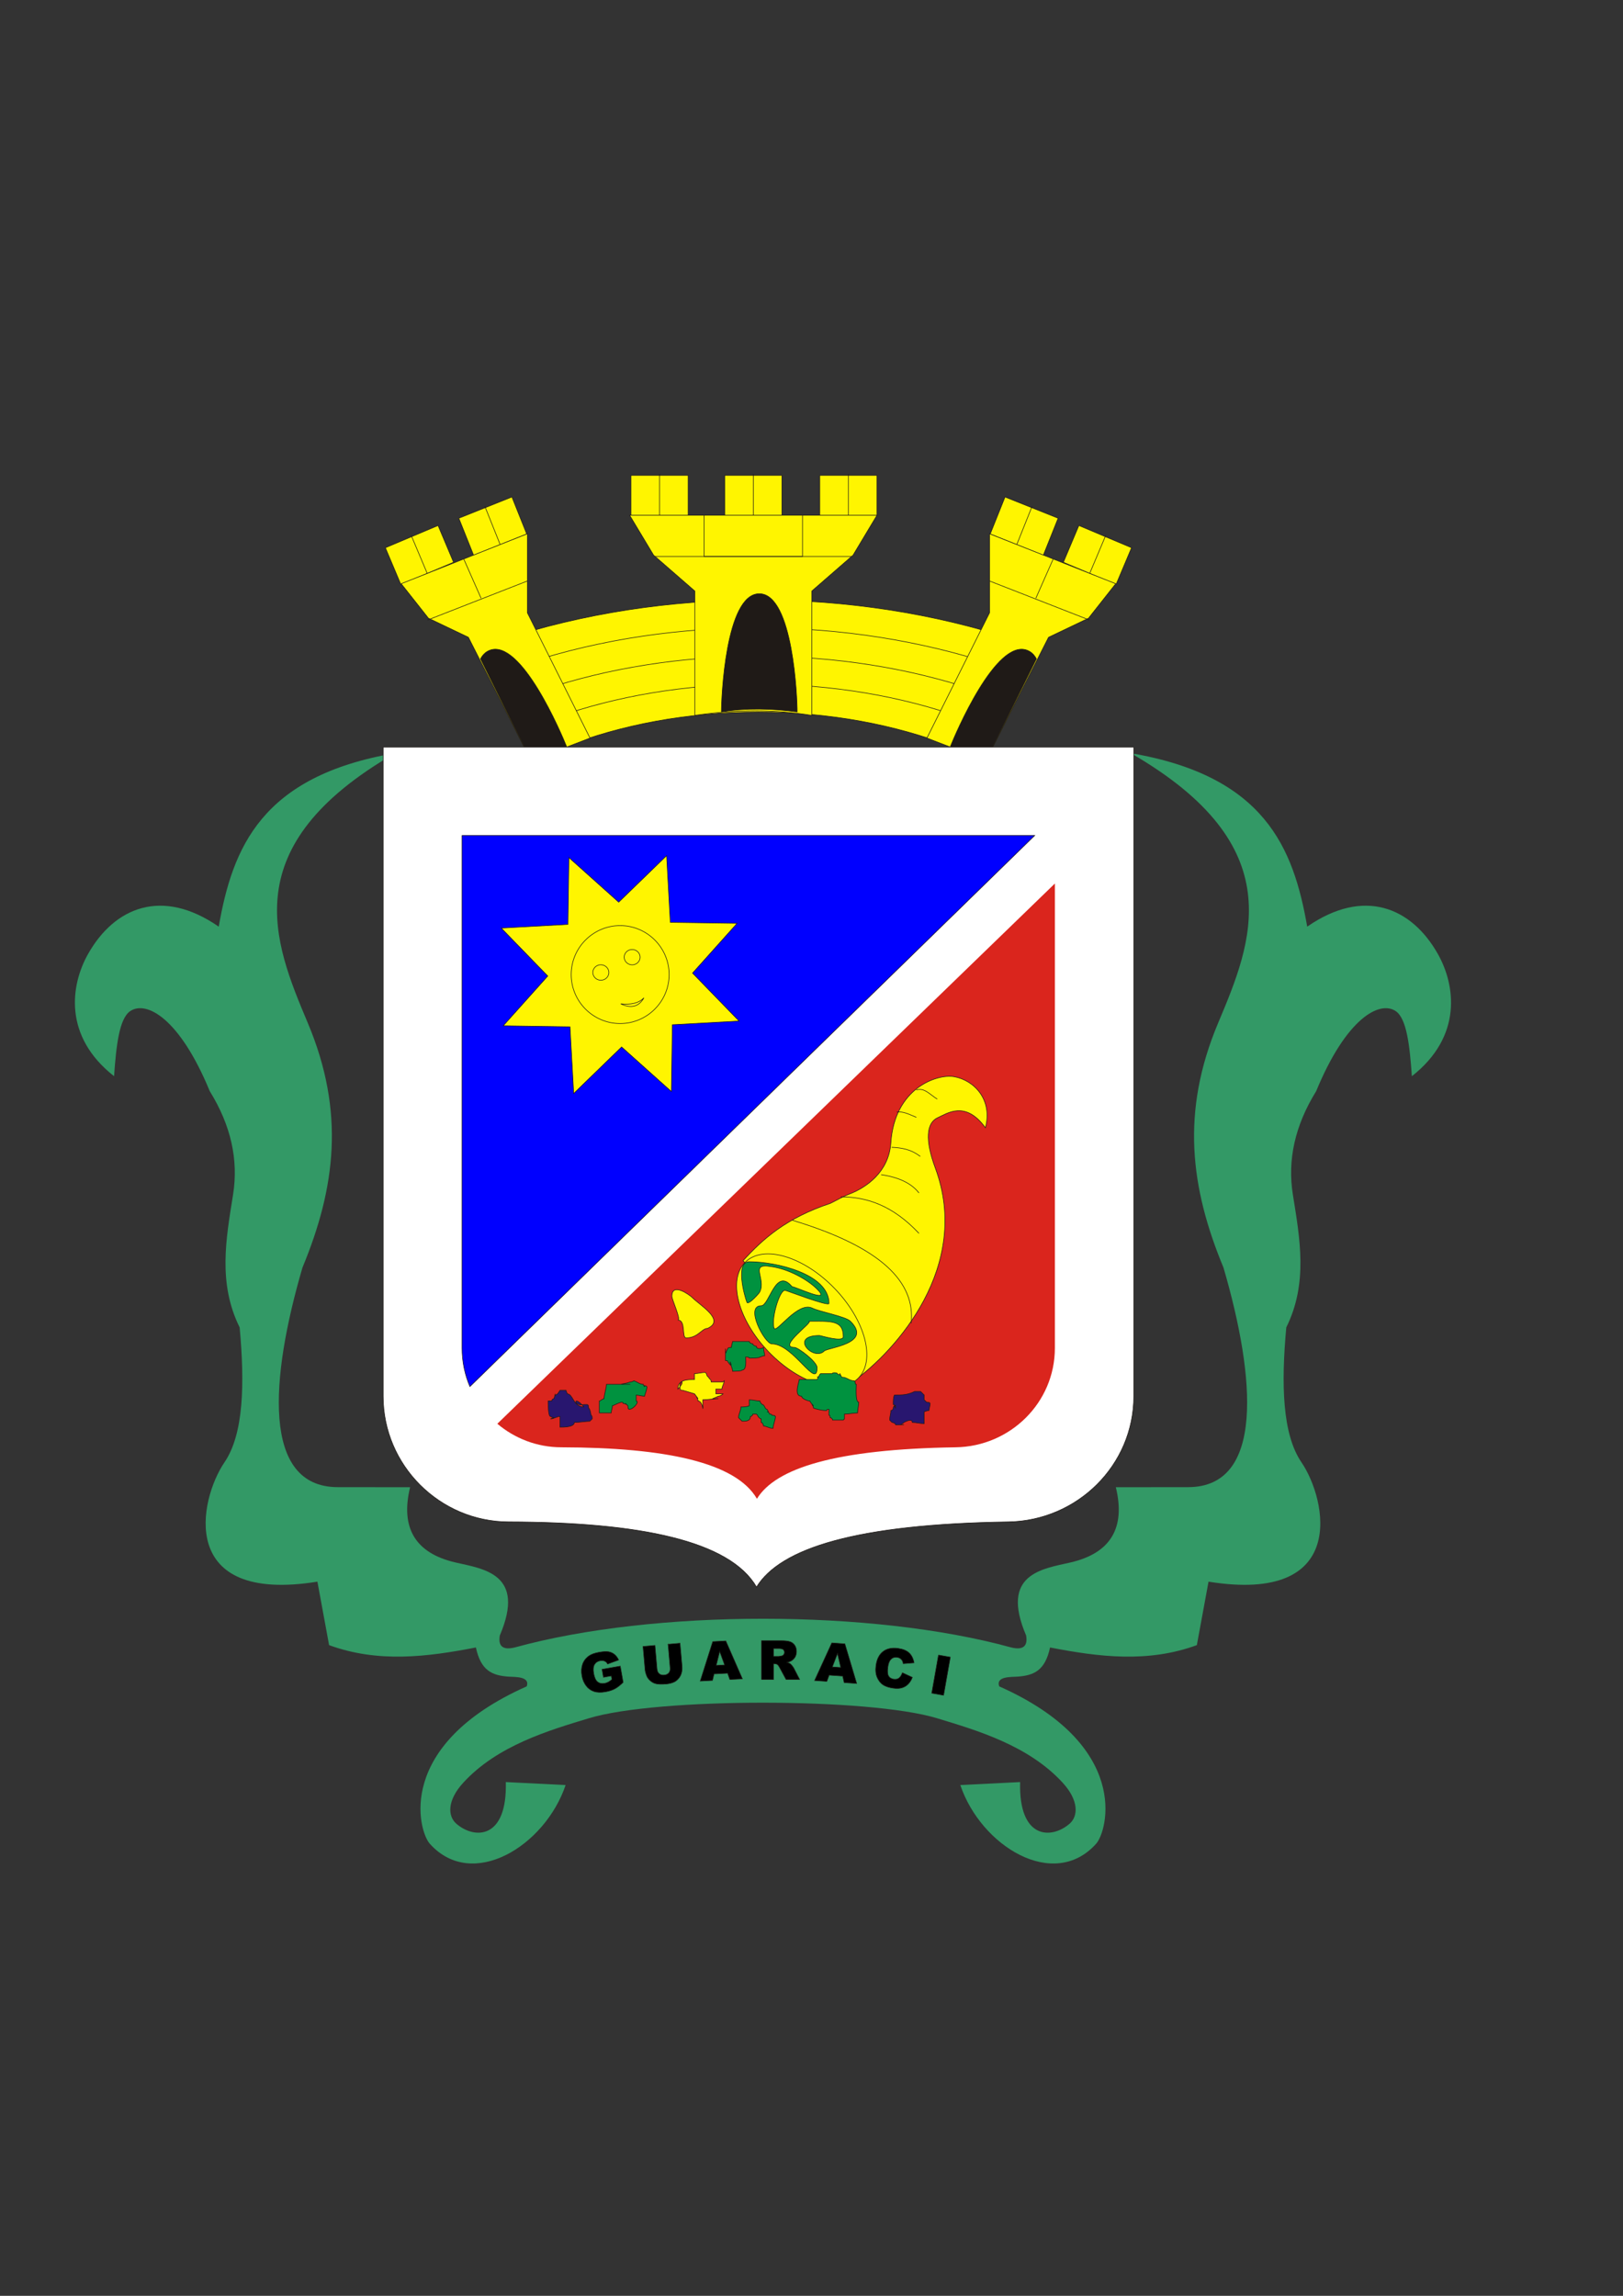 <?xml version="1.0" encoding="UTF-8"?>
<!DOCTYPE svg PUBLIC "-//W3C//DTD SVG 1.1//EN" "http://www.w3.org/Graphics/SVG/1.1/DTD/svg11.dtd">
<!-- Creator: CorelDRAW -->
<svg xmlns="http://www.w3.org/2000/svg" xml:space="preserve" width="210mm" height="297mm" style="shape-rendering:geometricPrecision; text-rendering:geometricPrecision; image-rendering:optimizeQuality; fill-rule:evenodd; clip-rule:evenodd"
viewBox="0 0 210 297"
 xmlns:xlink="http://www.w3.org/1999/xlink">
 <rect x="0" y="0" width="210" height="297" fill="#333333" stroke="none"/>
 <defs>
  <style type="text/css">
   <![CDATA[
    .str0 {stroke:#1F1A17;stroke-width:0.076}
    .fil2 {fill:none}
    .fil7 {fill:#00923F}
    .fil3 {fill:#1F1A17}
    .fil8 {fill:#28166F}
    .fil6 {fill:#DA251D}
    .fil1 {fill:#FFF500}
    .fil4 {fill:white}
    .fil9 {fill:black}
    .fil5 {fill:blue}
    .fil0 {fill:#339966}
   ]]>
  </style>
 </defs>
 <g id="Camada_x0020_1">
  <path class="fil0" d="M121.257 222.286c5.122,1.558 11.826,3.505 16.256,8.352 2.058,2.252 2.032,4.292 0.88,5.29 -2.369,2.053 -6.603,2.012 -6.399,-5.389 -2.579,0.129 -5.159,0.258 -7.738,0.387 2.653,7.872 12.076,13.732 17.579,7.585 1.457,-1.628 4.57,-12.747 -12.549,-20.354 -0.464,-1.32 1.556,-1.199 2.365,-1.258 2.08,-0.15 3.573,-0.743 4.213,-3.772 6.332,1.23 12.663,2.015 18.995,-0.303 0.504,-2.737 1.008,-5.473 1.512,-8.21 18.18,2.925 15.321,-10.599 12.02,-15.447 -2.488,-3.654 -2.627,-10.137 -1.96,-17.442 2.837,-5.731 1.762,-11.481 0.851,-17.194 -0.711,-4.458 0.259,-8.915 3.018,-13.373 3.9,-9.467 8.225,-11.764 10.298,-10.349 1.412,0.964 1.807,4.448 2.083,8.414 6.597,-5.171 5.63,-11.802 3.361,-15.816 -3.413,-6.038 -9.564,-8.613 -16.903,-3.53 -1.783,-10.2 -5.508,-19.493 -22.828,-22.441 20.877,12.033 15.727,24.39 11.3,34.911 -4.843,11.512 -3.583,21.322 0.695,31.639 4.179,14.306 5.286,28.392 -4.568,28.401l-9.361 0.009c1.284,5.277 -0.681,8.543 -5.894,9.741 -3.6,0.827 -9.125,1.456 -5.713,9.44 0.241,1.402 -0.404,1.918 -1.935,1.548 -17.972,-4.952 -46.257,-4.952 -64.229,0 -1.531,0.37 -2.176,-0.146 -1.935,-1.548 3.412,-7.984 -2.113,-8.613 -5.713,-9.44 -5.213,-1.198 -7.178,-4.464 -5.894,-9.741l-9.361 -0.009c-9.854,-0.01 -8.747,-14.095 -4.568,-28.401 4.277,-10.317 5.538,-20.128 0.695,-31.639 -4.426,-10.521 -9.577,-22.878 11.3,-34.911 -17.32,2.948 -21.045,12.242 -22.828,22.441 -7.34,-5.083 -13.491,-2.508 -16.903,3.53 -2.268,4.014 -3.235,10.645 3.361,15.816 0.276,-3.966 0.672,-7.45 2.083,-8.414 2.073,-1.415 6.398,0.882 10.298,10.349 2.759,4.457 3.728,8.915 3.018,13.373 -0.91,5.713 -1.986,11.463 0.851,17.194 0.666,7.305 0.527,13.788 -1.96,17.442 -3.3,4.848 -6.16,18.372 12.02,15.447 0.504,2.736 1.008,5.473 1.512,8.21 6.332,2.318 12.663,1.532 18.995,0.303 0.64,3.029 2.133,3.622 4.213,3.772 0.808,0.058 2.828,-0.062 2.365,1.258 -17.119,7.607 -14.006,18.726 -12.549,20.354 5.502,6.147 14.925,0.286 17.579,-7.585 -2.579,-0.129 -5.159,-0.258 -7.738,-0.387 0.203,7.401 -4.03,7.442 -6.399,5.389 -1.151,-0.998 -1.177,-3.038 0.88,-5.29 4.429,-4.847 11.133,-6.794 16.256,-8.352 8.853,-2.692 36.253,-2.684 45.077,0z"/>
  <path class="fil1 str0" d="M98.138 92.12c9.171,0 17.736,1.636 24.958,4.453 0.958,-5.418 3.891,-10.358 8.159,-13.81 -20.914,-6.879 -45.427,-6.87 -66.327,0.029 4.404,3.561 7.196,8.521 8.13,13.829 7.247,-2.847 15.857,-4.5 25.08,-4.5z"/>
  <path class="fil1 str0" d="M98.138 88.507c9.54,0 18.498,1.571 26.222,4.309 0.928,-2.584 2.283,-4.909 3.962,-6.916 -18.574,-6.072 -40.893,-6.365 -59.995,-0.151 1.596,2.051 2.867,4.41 3.711,7.025 7.695,-2.712 16.61,-4.267 26.1,-4.267z"/>
  <path class="fil2 str0" d="M70.341 89.214c8.274,-2.754 17.746,-4.32 27.797,-4.32 10.052,0 19.524,1.566 27.797,4.32"/>
  <path class="fil1 str0" d="M89.901 92.546l0 -16.086 -5.334 -4.642 -3.097 -5.162 16.001 0 0 0 16.001 0 -3.097 5.162 -5.334 4.642 0 16.086c-4.757,-0.773 -9.804,-0.773 -15.141,0z"/>
  <polygon class="fil1 str0" points="81.642,66.656 89.041,66.656 89.041,61.495 81.642,61.495 "/>
  <polygon class="fil1 str0" points="93.772,66.656 101.171,66.656 101.171,61.495 93.772,61.495 "/>
  <polygon class="fil1 str0" points="91.105,71.99 103.837,71.99 103.837,66.656 91.105,66.656 "/>
  <line class="fil2 str0" x1="84.739" y1="71.99" x2="110.206" y2= "71.99" />
  <line class="fil2 str0" x1="85.341" y1="66.656" x2="85.341" y2= "61.32" />
  <line class="fil2 str0" x1="97.471" y1="66.656" x2="97.471" y2= "61.32" />
  <polygon class="fil1 str0" points="106.074,66.656 113.472,66.656 113.472,61.495 106.074,61.495 "/>
  <line class="fil2 str0" x1="109.773" y1="66.656" x2="109.773" y2= "61.32" />
  <polygon class="fil1 str0" points="128.124,69.084 134.993,71.832 136.91,67.039 130.041,64.292 "/>
  <line class="fil2 str0" x1="131.558" y1="70.458" x2="133.54" y2= "65.503" />
  <polygon class="fil1 str0" points="137.59,72.74 144.406,75.615 146.412,70.859 139.596,67.984 "/>
  <line class="fil2 str0" x1="140.998" y1="74.178" x2="143.072" y2= "69.261" />
  <polygon class="fil1 str0" points="128.039,69.054 128.039,79.272 119.935,95.48 127.57,98.416 135.673,82.443 140.841,79.977 144.365,75.513 "/>
  <line class="fil2 str0" x1="128.039" y1="75.161" x2="140.959" y2= "80.212" />
  <line class="fil2 str0" x1="136.261" y1="72.342" x2="134.029" y2= "77.393" />
  <polygon class="fil1 str0" points="68.153,69.084 61.283,71.832 59.366,67.039 66.236,64.292 "/>
  <line class="fil2 str0" x1="64.718" y1="70.458" x2="62.736" y2= "65.503" />
  <polygon class="fil1 str0" points="58.686,72.74 51.87,75.615 49.864,70.859 56.681,67.984 "/>
  <line class="fil2 str0" x1="55.278" y1="74.178" x2="53.204" y2= "69.261" />
  <polygon class="fil1 str0" points="68.237,69.054 68.237,79.272 76.341,95.48 68.707,98.416 60.603,82.443 55.435,79.977 51.911,75.513 "/>
  <line class="fil2 str0" x1="68.237" y1="75.161" x2="55.318" y2= "80.212" />
  <line class="fil2 str0" x1="60.016" y1="72.342" x2="62.247" y2= "77.393" />
  <path class="fil3 str0" d="M98.246 76.808c4.387,0 4.909,13.605 4.902,15.292 -3.268,-0.435 -6.536,-0.532 -9.805,0 -0.007,-1.687 0.515,-15.292 4.903,-15.292z"/>
  <path class="fil3 str0" d="M134.1 85.237l-6.559 13.201 -4.578 -1.85c0.625,-1.567 5.913,-14.095 9.981,-12.451 0.508,0.205 0.886,0.587 1.156,1.101z"/>
  <path class="fil3 str0" d="M62.176 85.237l6.559 13.201 4.578 -1.85c-0.625,-1.567 -5.913,-14.095 -9.981,-12.451 -0.508,0.205 -0.886,0.587 -1.156,1.101z"/>
  <path class="fil4 str0" d="M49.58 96.665l97.117 0c0,27.987 0,55.975 0,83.962 0,8.938 -7.314,16.116 -16.251,16.251 -19.653,0.296 -29.47,3.401 -32.558,8.43 -3.457,-5.953 -14.994,-8.393 -32.058,-8.43 -8.938,-0.019 -16.251,-7.313 -16.251,-16.251l0 -83.962z"/>
  <path class="fil5 str0" d="M133.884 108.083l-73.084 71.295c-0.652,-1.533 -1.013,-3.217 -1.013,-4.981l0 -66.313 74.097 0z"/>
  <path class="fil6" d="M64.351 184.185l72.139 -69.886c0,20.032 0,40.065 0,60.097 0,7.059 -5.777,12.729 -12.835,12.835 -15.522,0.234 -23.276,2.686 -25.715,6.658 -2.73,-4.702 -11.842,-6.629 -25.319,-6.658 -3.143,-0.007 -6.032,-1.153 -8.27,-3.046z"/>
  <polygon class="fil1 str0" points="73.615,110.947 80.053,116.711 86.254,110.693 86.73,119.321 95.37,119.45 89.606,125.887 95.624,132.088 86.996,132.564 86.867,141.204 80.43,135.44 74.229,141.458 73.753,132.831 65.113,132.702 70.877,126.264 64.859,120.064 73.487,119.587 "/>
  <path class="fil2 str0" d="M80.242 119.741c3.489,0 6.335,2.846 6.335,6.335 0,3.489 -2.846,6.335 -6.335,6.335 -3.489,0 -6.335,-2.846 -6.335,-6.335 0,-3.489 2.846,-6.335 6.335,-6.335z"/>
  <path class="fil1 str0" d="M80.32 129.864c1.298,0.619 2.316,0.417 2.996,-0.778 -0.667,0.704 -1.705,0.912 -2.996,0.778z"/>
  <path class="fil1 str0" d="M77.798 124.81c0.571,0.032 1.011,0.506 0.98,1.056 -0.03,0.55 -0.521,0.973 -1.091,0.941 -0.571,-0.032 -1.011,-0.506 -0.98,-1.056 0.031,-0.55 0.521,-0.973 1.091,-0.942z"/>
  <path class="fil1 str0" d="M81.849 122.835c0.566,0.032 1.003,0.502 0.973,1.049 -0.03,0.545 -0.517,0.965 -1.083,0.934 -0.566,-0.031 -1.003,-0.502 -0.973,-1.048 0.03,-0.546 0.517,-0.966 1.083,-0.934z"/>
  <path class="fil1 str0" d="M127.503 145.894c0.962,-3.623 -1.454,-6.151 -4.047,-6.604 -2.195,-0.384 -7.711,1.437 -8.191,8.56 -0.258,3.825 -3.26,5.808 -5.319,6.601 -0.868,0.334 -1.672,0.815 -2.508,1.223 -5.741,1.909 -8.717,4.607 -11.297,7.419 4.721,5.227 9.443,10.454 14.164,15.682 5.661,-4.02 15.438,-14.986 10.708,-27.696 -1.343,-3.607 -1.154,-5.846 0.348,-6.502 1.168,-0.51 3.535,-2.278 6.143,1.317z"/>
  <path class="fil1 str0" d="M96.458 163.255c2.345,-2.263 7.526,-0.724 11.533,3.428 4.007,4.152 5.363,9.383 3.019,11.647 -2.345,2.264 -7.526,0.724 -11.533,-3.428 -4.007,-4.152 -5.363,-9.384 -3.018,-11.647z"/>
  <path class="fil2 str0" d="M102.547 157.866c11.565,3.485 15.921,8.037 15.344,13.321"/>
  <path class="fil2 str0" d="M108.786 154.831c3.372,-0 6.745,1.123 10.117,4.721"/>
  <path class="fil2 str0" d="M114.013 151.964c2.304,0.337 3.934,1.124 4.89,2.361"/>
  <path class="fil2 str0" d="M115.362 148.423c1.237,0.055 2.473,0.223 3.71,1.18"/>
  <path class="fil2 str0" d="M116.037 143.87c0.843,-0.135 1.686,0.33 2.529,0.674"/>
  <path class="fil2 str0" d="M118.566 141.004c1.034,-0.326 1.693,0.547 2.698,1.18"/>
  <path class="fil7 str0" d="M98.793 174.312c0,0.462 0.154,0.77 0.154,1.078 -0.308,0 -0.462,0.154 -0.616,0.154 0,0.154 -1.232,0.154 -1.386,0.154 0,-0.154 -0.308,-0.154 -0.462,-0.154 0,0.462 0.154,1.694 -0.462,1.694 0,0.154 -1.078,0.154 -1.232,0.154 0,-0.462 -0.308,-0.77 -0.308,-1.232 0.308,0.77 0,0.462 -0.308,0 0,-0.154 -0.154,-0.154 -0.308,-0.154l0 -1.54c0,1.078 0,0.462 0.308,0 0,-0.154 0.308,-0.154 0.462,-0.154 0,-0.308 0.154,-0.616 0.154,-0.77l2.156 0c0,0.154 0.308,0.308 0.462,0.308 0,0.154 0.308,0.308 0.462,0.308 0,0.462 0.77,0.308 0.924,0.154z"/>
  <path class="fil1 str0" d="M91.557 171.848c2.309,-1.078 -0.924,-2.925 -2.002,-4.003 -0.308,-0.308 -2.617,-2.002 -2.617,-0.154 0,0.462 1.232,3.079 0.77,3.079 1.078,0 0.462,2.309 1.078,2.309 1.54,0 2.002,-1.232 2.771,-1.232z"/>
  <path class="fil8 str0" d="M72.465 179.854l0.77 0c0,0.154 0.154,0.308 0.154,0.462 0.77,0 0.77,1.694 2.155,1.694 -1.386,-1.694 -1.386,0 0,-0.308l0.462 0c0,0 0.154,0.154 0.154,0.154 -0.154,-0.154 0,0 0,0.308 0.154,0 0.308,0.77 0.308,0.924 0.154,0 0.154,0.308 0.154,0.462l-0.308 0.308c-0.462,0 -1.386,0.154 -2.002,0.154 0,0.616 -1.386,0.616 -1.848,0.616l0 -1.386c-0.462,0 -0.77,0.308 -1.232,0.308 0.77,-0.308 0.462,0 0,-0.308 -0.308,0 -0.308,-1.694 -0.308,-2.002l0.462 0c0,-0.154 0.154,-0.308 0.308,-0.308 0,-0.154 0.154,-0.462 0.154,-0.616 -0.154,0.462 0,0.154 0.308,0l0.308 -0.462z"/>
  <path class="fil7 str0" d="M82.011 178.623c0.462,0.154 0.77,0.462 1.232,0.462 0,0.308 0.154,0 0.154,0.308 -0.154,0 0,-0.308 0.308,0 0,0.462 -0.308,1.078 -0.308,1.232 -0.308,0 -0.924,-0.154 -1.078,-0.154l0 0.77c0.462,0 -0.308,1.078 -0.924,1.078l-0.154 -0.154c0.154,0.154 0,0 0,-0.308l-0.308 -0.308c0.308,0.308 0,0 -0.308,0 0,-0.462 -1.232,0.308 -1.386,0.308 0,0.308 -0.154,0.616 -0.154,0.924l-1.54 0c0,-0.462 0,-1.078 0,-1.54 0.154,0 0.462,-0.308 0.616,-0.308 0,-0.462 0.308,-1.386 0.308,-1.848l3.079 0c-2.155,0 -0.77,0 0,-0.308 0.308,0 0.462,-0.154 0.462,-0.154z"/>
  <path class="fil1 str0" d="M93.558 180.316l-0.924 0c0,-0.154 0,-0.462 0,-0.616l0.77 0c0,-0.308 0.308,-0.77 0.308,-1.078l-0.154 0.154c-0.462,0 -1.078,0 -1.54,0 0,-0.462 -0.308,-0.308 -0.308,-0.616 -0.154,0 -0.308,-0.308 -0.308,-0.462l-0.154 -0.154c-0.462,0 -0.924,0.154 -1.386,0.154l0 0.77c-0.924,0 -2.156,0 -2.156,1.232 1.232,-1.232 0,-1.232 0.308,0 0,0.154 0.154,0.154 0.308,0.154l1.54 0.462c0,0 0.462,0.616 0.462,0.616 -0.462,-0.616 0,0 0,0.308 0.77,0 0.616,2.309 0.616,-0.154 0.616,0 1.386,-0.154 2.002,-0.154 -1.386,0.154 -0.616,0 0,-0.308 0.308,0 0.616,-0.308 0.616,-0.308z"/>
  <path class="fil7 str0" d="M98.332 181.24c-0.462,0 -0.924,-0.154 -1.386,-0.154l0 0.77c-0.308,0.154 -0.77,0.154 -1.078,0.154 0,0.462 -0.308,0.924 -0.308,1.386l0.154 0.154c0,0 0.154,0.154 0.154,0.154l0.154 0.154c0.462,0 1.078,0 1.078,-0.616 0.154,0 0.308,-0.154 0.308,-0.308l0.462 0c0,0 0.154,0.154 0.154,0.154 0,0.154 0.308,0.462 0.462,0.462l0 0.462c0.154,0 0.308,0.308 0.308,0.462 0.308,0 0.77,0.308 1.232,0.308 0,-0.462 0.308,-1.078 0.308,-1.54l-0.154 -0.154c0.154,0.154 0,0 -0.308,0 0,-0.154 -0.154,-0.154 -0.308,-0.154 0,-0.154 -0.154,-0.308 -0.308,-0.308 0.308,0.154 0.154,0 0,-0.308 -0.308,0 -0.308,-0.616 -0.616,-0.616l-0.154 -0.154c0,0 -0.154,-0.154 -0.154,-0.308z"/>
  <path class="fil7 str0" d="M107.723 177.699l-1.54 0c0,0 -0.154,0.154 -0.154,0.154 0,0.154 -0.154,0.308 -0.308,0.308 0.308,-0.154 0.154,0 0,0.308l-2.309 0c0,0.308 -0.77,2.156 0.308,2.156 0,0.308 0.77,0.616 1.078,0.616 0,0.154 0.462,0.616 0.462,0.616 -0.462,-0.462 0,0 0,0.308 0.462,0.154 1.078,0.308 1.694,0.308 0,-0.154 0.154,-0.154 0.308,-0.154l0 0.77c0.154,0 0.154,0.154 0.154,0.308 0.154,0 0.308,0.154 0.308,0.308l1.386 0c0,0 0.154,-0.154 0.154,-0.154l0 -0.616c0.462,0 1.232,-0.154 1.694,-0.154 0,-0.462 0.154,-0.924 0.154,-1.386 -0.462,0 -0.308,-2.002 -0.308,-2.309 -0.154,0 -0.154,-0.154 -0.154,-0.308l-0.154 -0.154c-0.616,0 -0.924,-0.462 -1.54,-0.462l-0.154 -0.154c0,-0.308 -0.154,0 -0.154,-0.308 0.154,0 0,0.308 -0.308,0 0,-0.154 -0.77,-0.154 -0.616,0z"/>
  <path class="fil8 str0" d="M118.347 180.008c-0.924,0.462 -1.694,0.462 -2.617,0.462 -0.154,0.308 -0.154,0.77 -0.154,1.232 0.308,0 0,0.154 0.308,0.154 0,-0.154 -0.308,0 0,0.308 0,-0.462 -0.308,-0.308 -0.308,0 0,0.154 -0.154,0.308 -0.308,0.308 0,0.462 -0.154,0.77 -0.154,1.232l0.154 0.154c0,0 0.154,0.154 0.154,0.154 0.154,0 0.462,0.154 0.462,0.308l1.078 0c-0.77,0 -0.308,0 0,-0.308 0,0 1.078,-0.616 1.078,0 0.462,0 1.078,0.154 1.54,0.154l0 -1.54c0.154,0 0.308,-0.154 0.616,-0.154 0,-0.154 0.154,-0.616 0.154,-0.924l-0.154 -0.154c0.154,0.154 0,0 -0.308,0l-0.154 -0.154c0,0 -0.154,-0.154 -0.154,-0.154l0 -0.616c0,0 -0.154,-0.154 -0.154,-0.154l-0.154 -0.154c0,0 -0.154,-0.154 -0.154,-0.154 -0.154,0 -0.77,0 -0.77,0z"/>
  <path class="fil7 str0" d="M102.489 166.459c-2.156,-2.617 -2.925,2.463 -4.003,2.463 -2.155,0 0.462,4.927 1.386,4.927 2.771,0 5.851,6.005 5.851,3.079 0,-0.77 -2.463,-2.617 -2.925,-2.617 -2.309,0 2.617,-3.387 1.848,-3.387 2.925,0 4.465,-0.154 4.465,2.002 0,0.77 -2.925,-0.154 -3.079,-0.154 -4.003,0 -0.77,3.387 0.616,2.002 0.462,-0.462 6.313,-0.924 3.387,-3.849 -0.616,-0.616 -4.003,-1.232 -4.927,-1.694 -1.848,-0.924 -4.619,3.233 -4.927,2.617 -0.462,-0.924 0.616,-4.927 1.386,-4.927 0.154,0 5.697,2.156 5.697,1.694 0,-3.849 -6.928,-5.389 -10.316,-5.389 -1.848,0 -0.616,4.465 -0.308,5.235 0.154,0.462 1.694,-1.232 1.694,-1.386 0.77,-1.694 -1.386,-3.695 1.386,-3.233 2.309,0.308 4.773,1.694 6.005,2.925 2.002,2.002 -2.771,-0.308 -3.233,-0.308z"/>
  <path class="fil9 str0" d="M78.082 216.978l-0.181 -1.025 2.354 -0.415 0.371 2.102c-0.396,0.386 -0.757,0.666 -1.085,0.838 -0.327,0.173 -0.728,0.3 -1.204,0.384 -0.586,0.103 -1.08,0.087 -1.484,-0.047 -0.405,-0.134 -0.743,-0.381 -1.015,-0.74 -0.273,-0.359 -0.455,-0.793 -0.545,-1.304 -0.095,-0.539 -0.066,-1.026 0.085,-1.464 0.153,-0.436 0.424,-0.796 0.816,-1.078 0.306,-0.219 0.742,-0.377 1.307,-0.477 0.544,-0.096 0.961,-0.118 1.249,-0.067 0.287,0.051 0.538,0.164 0.754,0.341 0.214,0.175 0.395,0.415 0.541,0.718l-1.423 0.521c-0.094,-0.175 -0.222,-0.3 -0.384,-0.373 -0.161,-0.073 -0.355,-0.09 -0.579,-0.051 -0.334,0.059 -0.58,0.222 -0.738,0.489 -0.158,0.268 -0.193,0.652 -0.104,1.155 0.094,0.534 0.262,0.897 0.504,1.091 0.24,0.193 0.54,0.259 0.9,0.195 0.17,-0.03 0.328,-0.084 0.474,-0.161 0.146,-0.077 0.31,-0.192 0.487,-0.345l-0.082 -0.465 -1.018 0.18zm8.365 -4.264l1.539 -0.134 0.26 2.974c0.026,0.295 0.004,0.577 -0.065,0.847 -0.069,0.269 -0.193,0.512 -0.372,0.725 -0.179,0.214 -0.373,0.368 -0.582,0.468 -0.29,0.136 -0.644,0.224 -1.064,0.26 -0.243,0.021 -0.509,0.028 -0.799,0.018 -0.29,-0.009 -0.535,-0.055 -0.737,-0.139 -0.202,-0.084 -0.391,-0.213 -0.567,-0.385 -0.177,-0.172 -0.303,-0.354 -0.379,-0.546 -0.123,-0.309 -0.195,-0.586 -0.216,-0.831l-0.26 -2.975 1.539 -0.135 0.266 3.046c0.024,0.273 0.118,0.479 0.281,0.618 0.165,0.14 0.38,0.199 0.649,0.175 0.265,-0.023 0.467,-0.117 0.605,-0.281 0.137,-0.163 0.194,-0.384 0.169,-0.661l-0.266 -3.045zm7.7 3.744l-1.76 0.092 -0.199 0.838 -1.579 0.083 1.617 -5.099 1.685 -0.088 2.143 4.902 -1.617 0.085 -0.289 -0.813zm-0.38 -1.065l-0.647 -1.769 -0.455 1.827 1.103 -0.058zm4.766 1.869l0 -5.008 2.579 0c0.478,0 0.844,0.041 1.096,0.124 0.253,0.082 0.457,0.233 0.612,0.456 0.155,0.222 0.232,0.492 0.232,0.81 0,0.279 -0.06,0.517 -0.177,0.719 -0.119,0.202 -0.282,0.365 -0.488,0.491 -0.133,0.079 -0.314,0.146 -0.543,0.197 0.184,0.062 0.318,0.124 0.403,0.186 0.056,0.041 0.139,0.128 0.247,0.262 0.108,0.135 0.181,0.238 0.217,0.311l0.748 1.452 -1.749 0 -0.827 -1.531c-0.105,-0.197 -0.198,-0.327 -0.281,-0.386 -0.111,-0.077 -0.238,-0.115 -0.379,-0.115l-0.137 0 0 2.032 -1.554 0zm1.554 -2.979l0.653 0c0.07,0 0.206,-0.022 0.409,-0.068 0.103,-0.021 0.186,-0.073 0.252,-0.158 0.064,-0.084 0.097,-0.181 0.097,-0.29 0,-0.162 -0.051,-0.286 -0.154,-0.372 -0.103,-0.087 -0.295,-0.131 -0.577,-0.131l-0.68 0 0 1.018zm8.953 2.545l-1.759 -0.123 -0.3 0.808 -1.577 -0.11 2.227 -4.864 1.683 0.118 1.529 5.127 -1.615 -0.113 -0.188 -0.842zm-0.248 -1.103l-0.427 -1.835 -0.674 1.757 1.101 0.077zm7.971 0.676l1.286 0.595c-0.143,0.364 -0.329,0.658 -0.559,0.884 -0.23,0.226 -0.498,0.382 -0.803,0.47 -0.306,0.089 -0.68,0.101 -1.124,0.039 -0.539,-0.076 -0.969,-0.216 -1.288,-0.42 -0.32,-0.205 -0.577,-0.523 -0.769,-0.952 -0.192,-0.43 -0.245,-0.952 -0.159,-1.567 0.115,-0.821 0.422,-1.422 0.92,-1.8 0.498,-0.38 1.147,-0.513 1.945,-0.401 0.625,0.088 1.098,0.282 1.42,0.586 0.322,0.303 0.533,0.728 0.633,1.276l-1.396 0.111c-0.026,-0.158 -0.06,-0.276 -0.102,-0.353 -0.069,-0.129 -0.162,-0.233 -0.276,-0.314 -0.116,-0.081 -0.25,-0.132 -0.404,-0.153 -0.346,-0.049 -0.632,0.053 -0.857,0.307 -0.169,0.188 -0.285,0.504 -0.347,0.948 -0.077,0.551 -0.046,0.939 0.091,1.167 0.139,0.228 0.359,0.362 0.66,0.405 0.293,0.041 0.526,-0.009 0.7,-0.153 0.173,-0.143 0.315,-0.367 0.427,-0.671zm4.669 -2.292l1.527 0.269 -0.87 4.931 -1.527 -0.269 0.87 -4.932z"/>
 </g>
</svg>
